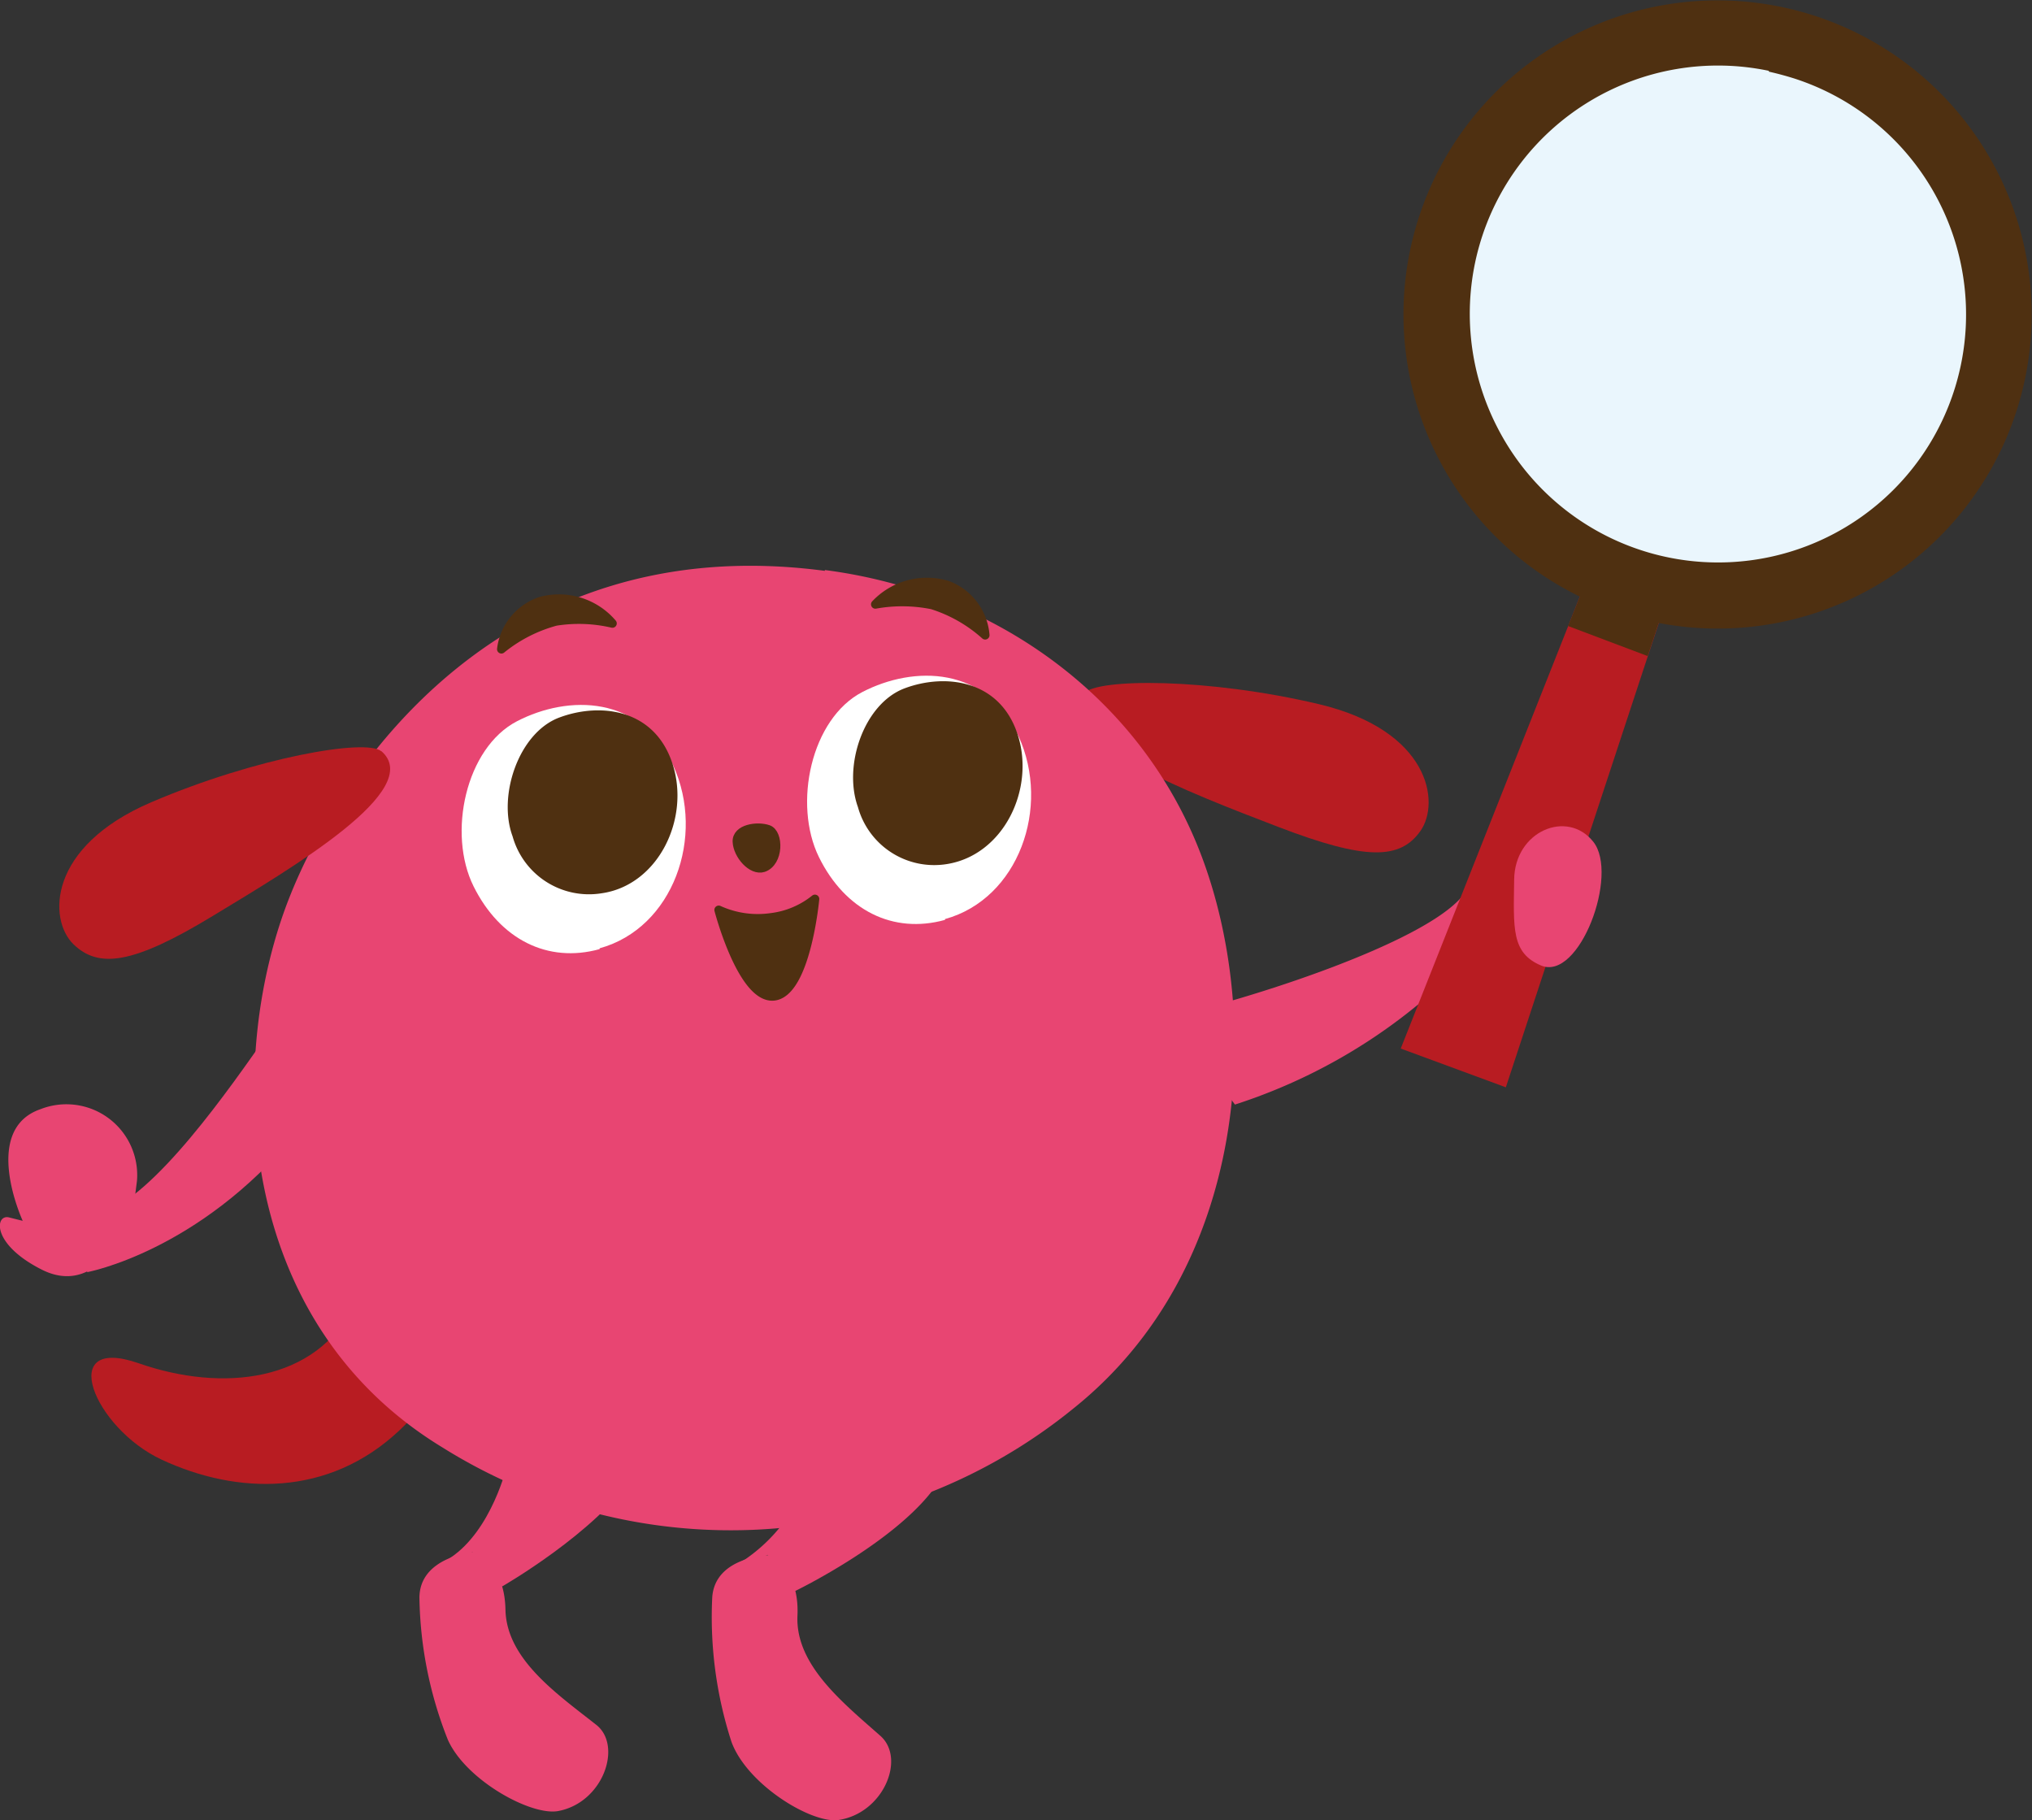 <svg width="100.14" height="89.69" xmlns="http://www.w3.org/2000/svg" viewBox="0 0 100.14 89.69">
 <rect x="0" y="0" width="100.14" height="89.69" fill="#333333" stroke="none"/>
 <defs>
  <style>.cls-1,.cls-7{fill:none;}.cls-2{clip-path:url(#clip-path);}.cls-3{fill:#b81c22;}.cls-4{fill:#e84572;}.cls-5{fill:#fff;}.cls-6{fill:#4f3011;}.cls-7{stroke:#4f3011;stroke-linecap:round;stroke-linejoin:round;stroke-width:0.43px;}.cls-8{fill:#eaf6fd;}</style>
  <clipPath id="clip-path">
   <rect id="svg_1" height="90.38" width="101.6" class="cls-1"/>
  </clipPath>
 </defs>
 <title>アセット 1</title>
 <g>
  <title>background</title>
  <rect fill="none" id="canvas_background" height="402" width="582" y="-1" x="-1"/>
 </g>
 <g>
  <title>Layer 1</title>
  <g id="レイヤー_2">
   <g id="レイヤー_1-2">
    <g id="svg_2" class="cls-2">
     <path id="svg_3" d="m53.4,34.18c0.63,-0.77 6.16,-0.77 11.6,0.52s6,4.83 5,6.25s-2.7,1.45 -7,-0.2s-11.42,-4.34 -9.59,-6.57" class="cls-3"/>
     <path id="svg_4" d="m17.47,64.27c-1.88,3.87 -6.53,4.34 -10.63,2.91s-2.21,3.2 1.13,4.75c3.72,1.73 8.22,1.85 11.72,-1.45c1.42,-1.34 3.55,-4.09 3.55,-6.66s-1.51,-8.32 -5.77,0.45" class="cls-3"/>
     <path id="svg_5" d="m40.65,28.09c8.21,1.06 15.57,6.15 18.57,14.11s2.36,20.29 -6.35,27.23a26.76,26.76 0 0 1 -31.06,1.9c-10.35,-6.29 -10.69,-19.26 -7.51,-27.2c2.47,-6.19 10.38,-18.12 26.35,-16" class="cls-4"/>
     <path id="svg_6" d="m29.55,46.77c-2.56,0.71 -4.91,-0.48 -6.21,-3.09s-0.39,-6.83 2.14,-8.14s6.11,-1.3 7.7,2.19s0,8 -3.63,9" class="cls-5"/>
     <path id="svg_7" d="m29.64,44.02a3.91,3.91 0 0 1 -4.38,-2.81c-0.74,-2 0.3,-5.1 2.3,-5.85s4.69,-0.45 5.58,2.27s-0.71,6 -3.5,6.39" class="cls-6"/>
     <path id="svg_8" d="m46.57,45.33c-2.56,0.71 -4.92,-0.47 -6.21,-3.09s-0.39,-6.83 2.14,-8.14s6.11,-1.3 7.7,2.19s0,8 -3.63,9" class="cls-5"/>
     <path id="svg_9" d="m46.66,42.58a3.9,3.9 0 0 1 -4.38,-2.81c-0.74,-2.05 0.3,-5.1 2.3,-5.85s4.69,-0.43 5.57,2.27s-0.7,5.95 -3.49,6.39" class="cls-6"/>
     <path id="svg_10" d="m35.42,44.84a4.64,4.64 0 0 0 2.58,0.37a4.25,4.25 0 0 0 2.16,-0.91s-0.42,4.58 -2,4.79s-2.78,-4.25 -2.78,-4.25" class="cls-6"/>
     <path id="svg_11" d="m35.42,44.84a4.64,4.64 0 0 0 2.58,0.37a4.25,4.25 0 0 0 2.16,-0.91s-0.42,4.58 -2,4.79s-2.74,-4.25 -2.74,-4.25z" class="cls-7"/>
     <path id="svg_12" d="m37.62,42.76c-0.57,0.18 -1.27,-0.63 -1.3,-1.28s1,-0.8 1.54,-0.61s0.55,1.65 -0.24,1.89" class="cls-6"/>
     <path id="svg_13" d="m37.62,42.76c-0.57,0.18 -1.27,-0.63 -1.3,-1.28s1,-0.8 1.54,-0.61s0.55,1.62 -0.24,1.89z" class="cls-7"/>
     <path id="svg_14" d="m43.14,29.78a3.49,3.49 0 0 1 3.57,-0.94a2.88,2.88 0 0 1 1.84,2.46a7.12,7.12 0 0 0 -2.61,-1.49a7.45,7.45 0 0 0 -2.8,0" class="cls-6"/>
     <path id="svg_15" d="m43.14,29.78a3.49,3.49 0 0 1 3.57,-0.94a2.88,2.88 0 0 1 1.84,2.46a7.12,7.12 0 0 0 -2.61,-1.49a7.45,7.45 0 0 0 -2.8,-0.03z" class="cls-7"/>
     <path id="svg_16" d="m30.18,30.72a3.46,3.46 0 0 0 -3.52,-1.1a2.86,2.86 0 0 0 -1.95,2.37a7.24,7.24 0 0 1 2.68,-1.37a7.28,7.28 0 0 1 2.79,0.1" class="cls-6"/>
     <path id="svg_17" d="m30.18,30.72a3.46,3.46 0 0 0 -3.52,-1.1a2.86,2.86 0 0 0 -1.95,2.37a7.24,7.24 0 0 1 2.68,-1.37a7.28,7.28 0 0 1 2.79,0.1z" class="cls-7"/>
     <path id="svg_18" d="m13.29,50.82c-2,2.86 -5.65,8.13 -8.33,9l-0.67,2.87s5.49,-1 10.3,-6.83l-1.3,-5.04z" class="cls-4"/>
     <path id="svg_19" d="m6.49,60.23c-0.58,0.86 -1.95,3.59 -4.44,2.33s-2.29,-2.73 -1.61,-2.57l0.68,0.17s-2.07,-4.48 0.87,-5.5a3.49,3.49 0 0 1 4.76,3.53l-0.26,2.04z" class="cls-4"/>
     <path id="svg_20" d="m18.79,37.02c-0.75,-0.64 -6.19,0.31 -11.33,2.51s-5.08,5.8 -3.84,7s2.92,1 6.86,-1.39s10.5,-6.24 8.31,-8.13" class="cls-3"/>
     <path id="svg_21" d="m39.8,72.83a8.16,8.16 0 0 1 -3.06,4c-2.13,1.23 1.1,-0.21 1.1,-0.21l1.35,1.78s4.86,-2.35 6.86,-5.08s-3.29,-4.24 -3.29,-4.24l-2.96,3.75z" class="cls-4"/>
     <path id="svg_22" d="m37.84,76.64s-2.61,0.08 -2.74,2.08a19.93,19.93 0 0 0 0.95,7.12c0.77,2.09 3.89,4 5.24,3.85c2.23,-0.31 3.35,-3 2.12,-4.13c-1.85,-1.64 -4.22,-3.51 -4.11,-5.94s-1.45,-3 -1.45,-3" class="cls-4"/>
     <path id="svg_23" d="m24.99,72.2s-0.74,3.19 -2.79,4.56s1.08,-0.27 1.08,-0.27l1.46,1.69s4.66,-2.67 6.5,-5.51s-3.55,-4 -3.55,-4l-2.7,3.53z" class="cls-4"/>
     <path id="svg_24" d="m23.28,76.49s-2.6,0.24 -2.61,2.24a19.75,19.75 0 0 0 1.4,7c0.89,2 4.13,3.78 5.46,3.51c2.21,-0.43 3.15,-3.22 1.86,-4.24c-1.94,-1.53 -4.43,-3.24 -4.48,-5.68s-1.63,-2.83 -1.63,-2.83" class="cls-4"/>
     <path id="svg_25" d="m57.67,50.1c3.73,-0.82 12.38,-3.56 14.38,-5.92l1.39,1.81a27.46,27.46 0 0 1 -12.58,8.44l-3.19,-4.33z" class="cls-4"/>
     <polygon id="svg_26" points="74.21 53.58 69.03 51.67 78.44 27.93 82.2 29.32 74.21 53.58" class="cls-3"/>
     <polygon id="svg_27" points="78.44 27.93 82.2 29.32 81.2 32.33 77.28 30.85 78.44 27.93" class="cls-6"/>
     <path id="svg_28" d="m97.83,19.74a13.85,13.85 0 1 1 -8.93,-17.43a13.85,13.85 0 0 1 8.93,17.43" class="cls-8"/>
     <path id="svg_29" d="m81.45,30.64a14.21,14.21 0 0 1 -1.55,-0.42a15.47,15.47 0 0 1 -2.31,-28.5a15.48,15.48 0 0 1 21.79,18.52a15.47,15.47 0 0 1 -17.93,10.4m5.72,-27.15a12.23,12.23 0 0 0 -13.4,17.53a12.22,12.22 0 1 0 14.63,-17.16q-0.61,-0.19 -1.23,-0.33" class="cls-6"/>
     <path id="svg_30" d="m75.95,47.58c1.88,0.78 3.85,-4.49 2.57,-6.1s-3.87,-0.53 -3.9,1.86s-0.15,3.62 1.33,4.24" class="cls-4"/>
    </g>
   </g>
  </g>
 </g>
</svg>